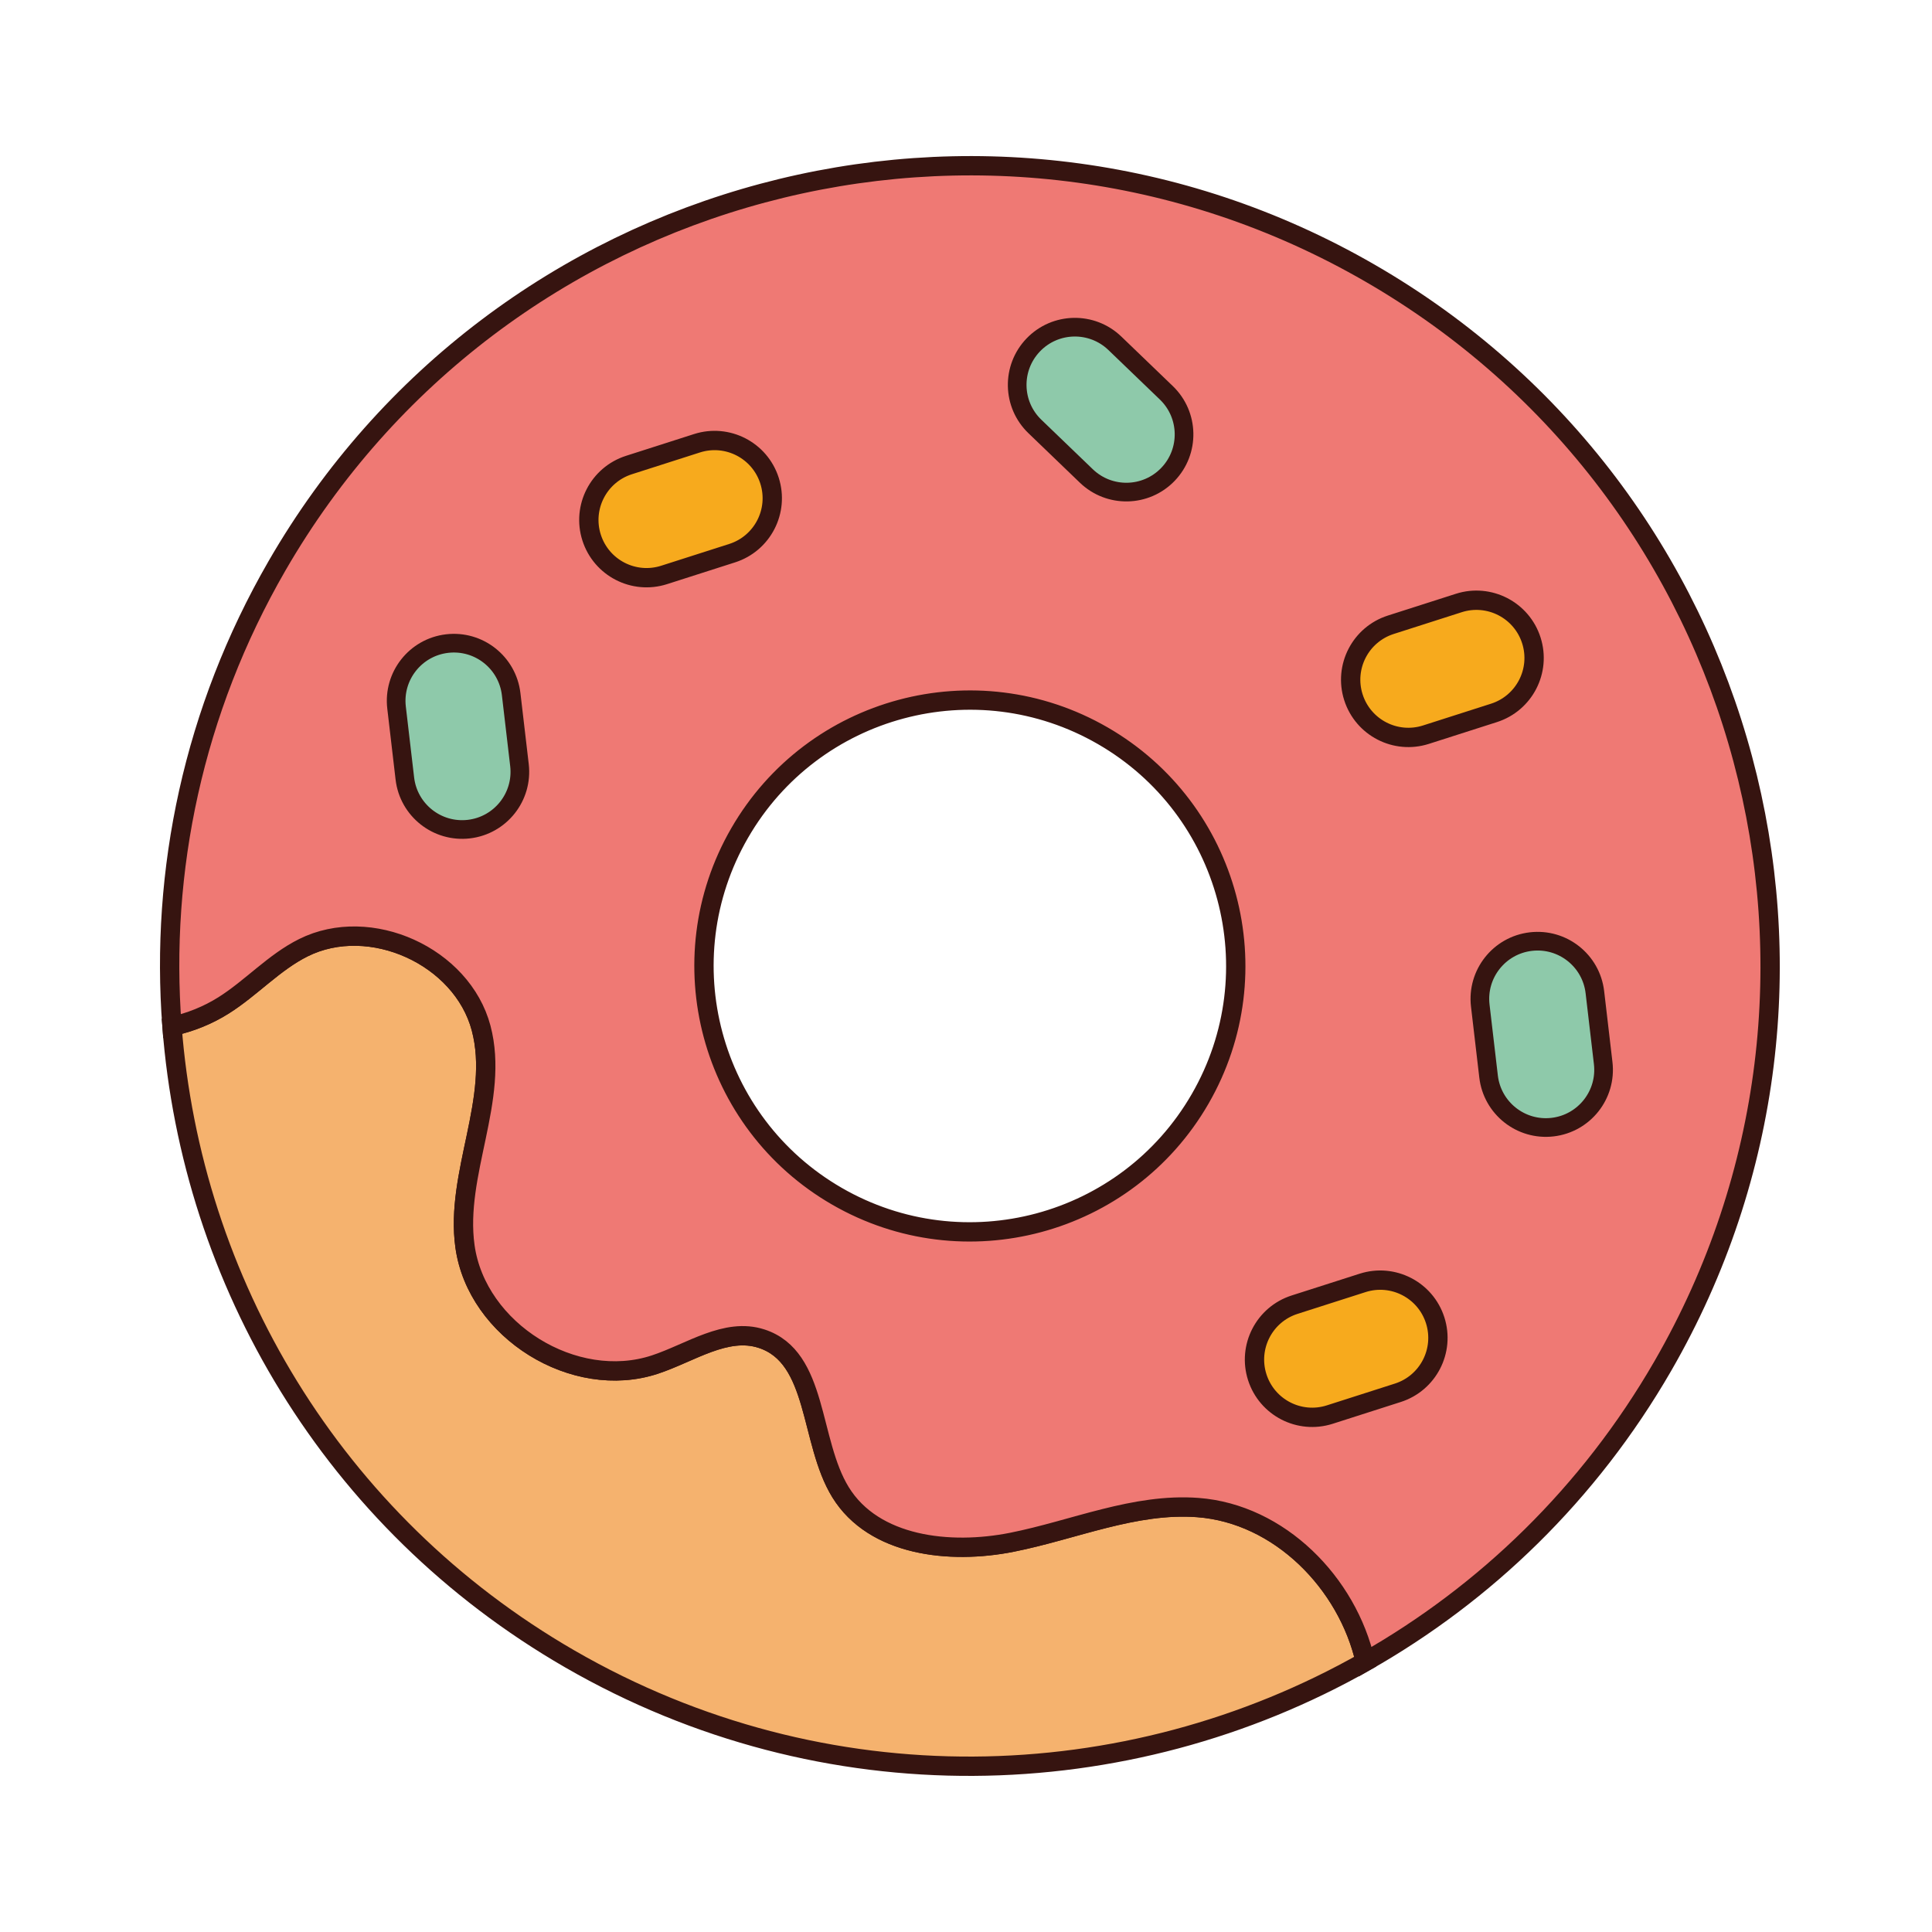 <?xml version="1.0" encoding="UTF-8"?> <svg xmlns="http://www.w3.org/2000/svg" width="500" height="500" viewBox="0 0 500 500" fill="none"><g clip-path="url(#clip0_398_2492)"><g clip-path="url(#clip1_398_2492)"><path d="M57.846 260.205C65.063 255.663 70.91 249.047 78.541 245.254C95.775 236.679 119.583 247.463 124.516 266.08C129.382 284.483 117.693 303.743 120.342 322.602C123.404 344.383 148.623 360.052 169.503 353.144C178.695 350.108 187.89 343.455 197.089 346.446C211.823 351.219 209.412 373.005 217.534 386.199C226.148 400.158 245.764 402.337 261.859 399.143C277.944 395.943 293.652 388.923 310.009 390.154C331.142 391.75 348.737 409.684 353.34 430.035C291.577 465.08 213.396 467.394 147.459 429.325C85.941 393.808 49.543 331.483 44.509 265.619C49.218 264.588 53.746 262.783 57.846 260.205Z" fill="#F5B26E" stroke="#361410" stroke-width="5" stroke-miterlimit="10"></path><path d="M354.529 70.669C453.572 127.851 487.514 254.487 430.331 353.53C411.224 386.624 384.352 412.45 353.34 430.035C348.738 409.684 331.142 391.75 310.009 390.154C293.652 388.923 277.944 395.943 261.859 399.143C245.764 402.337 226.148 400.158 217.534 386.199C209.412 373.006 211.823 351.219 197.089 346.446C187.89 343.455 178.696 350.108 169.503 353.144C148.623 360.052 123.404 344.383 120.342 322.602C117.693 303.743 129.382 284.483 124.516 266.08C119.583 247.463 95.775 236.679 78.541 245.255C70.91 249.047 65.063 255.663 57.846 260.205C53.746 262.783 49.218 264.588 44.509 265.619C41.431 225.448 50.016 183.974 71.674 146.459C128.857 47.417 255.498 13.492 354.529 70.669ZM216.592 309.583C249.5 328.583 291.59 317.305 310.589 284.397C329.589 251.488 318.305 209.41 285.396 190.41C252.488 171.411 210.416 182.684 191.416 215.592C172.417 248.501 183.694 290.59 216.592 309.583Z" fill="#EF7974" stroke="#361410" stroke-width="5" stroke-miterlimit="10"></path><path d="M383.092 260.25C382.133 252.06 387.995 244.642 396.186 243.683C404.377 242.723 411.794 248.586 412.754 256.776L414.903 275.133C415.863 283.323 410 290.741 401.81 291.7C393.619 292.66 386.202 286.797 385.242 278.607L383.092 260.25Z" fill="#8EC9AA" stroke="#361410" stroke-width="4.83" stroke-miterlimit="10"></path><path d="M267.828 110.369C261.884 104.652 261.701 95.2 267.419 89.256C273.136 83.313 282.588 83.13 288.532 88.847L301.851 101.66C307.794 107.378 307.977 116.83 302.26 122.773C296.543 128.717 287.09 128.9 281.147 123.182L267.828 110.369Z" fill="#8EC9AA" stroke="#361410" stroke-width="4.83" stroke-miterlimit="10"></path><path d="M352.646 332.013C360.5 329.498 368.905 333.827 371.419 341.681C373.934 349.536 369.605 357.941 361.751 360.455L344.149 366.089C336.294 368.603 327.889 364.274 325.375 356.42C322.861 348.566 327.19 340.161 335.044 337.647L352.646 332.013Z" fill="#F7AA1D" stroke="#361410" stroke-width="5" stroke-miterlimit="10"></path><path d="M180.377 114.716C188.231 112.202 196.636 116.53 199.15 124.385C201.664 132.239 197.335 140.644 189.481 143.158L171.879 148.792C164.025 151.306 155.62 146.978 153.106 139.123C150.592 131.269 154.92 122.864 162.775 120.35L180.377 114.716Z" fill="#F7AA1D" stroke="#361410" stroke-width="5" stroke-miterlimit="10"></path><path d="M377.537 156.055C385.391 153.541 393.796 157.87 396.31 165.724C398.824 173.578 394.495 181.983 386.641 184.497L369.039 190.131C361.185 192.646 352.78 188.317 350.266 180.463C347.752 172.608 352.081 164.203 359.935 161.689L377.537 156.055Z" fill="#F7AA1D" stroke="#361410" stroke-width="5" stroke-miterlimit="10"></path><path d="M102.627 183.124C101.667 174.933 107.529 167.515 115.72 166.556C123.911 165.597 131.328 171.459 132.288 179.65L134.438 198.006C135.397 206.197 129.535 213.614 121.344 214.574C113.153 215.533 105.736 209.671 104.776 201.48L102.627 183.124Z" fill="#8EC9AA" stroke="#361410" stroke-width="4.83" stroke-miterlimit="10"></path></g></g><defs><clipPath id="clip0_398_2492"><rect width="500" height="500" fill="white"></rect></clipPath><clipPath id="clip1_398_2492"><rect width="420.458" height="420.458" fill="white" transform="matrix(-0.866 -0.5 -0.5 0.866 538.178 173.051)"></rect></clipPath></defs></svg> 